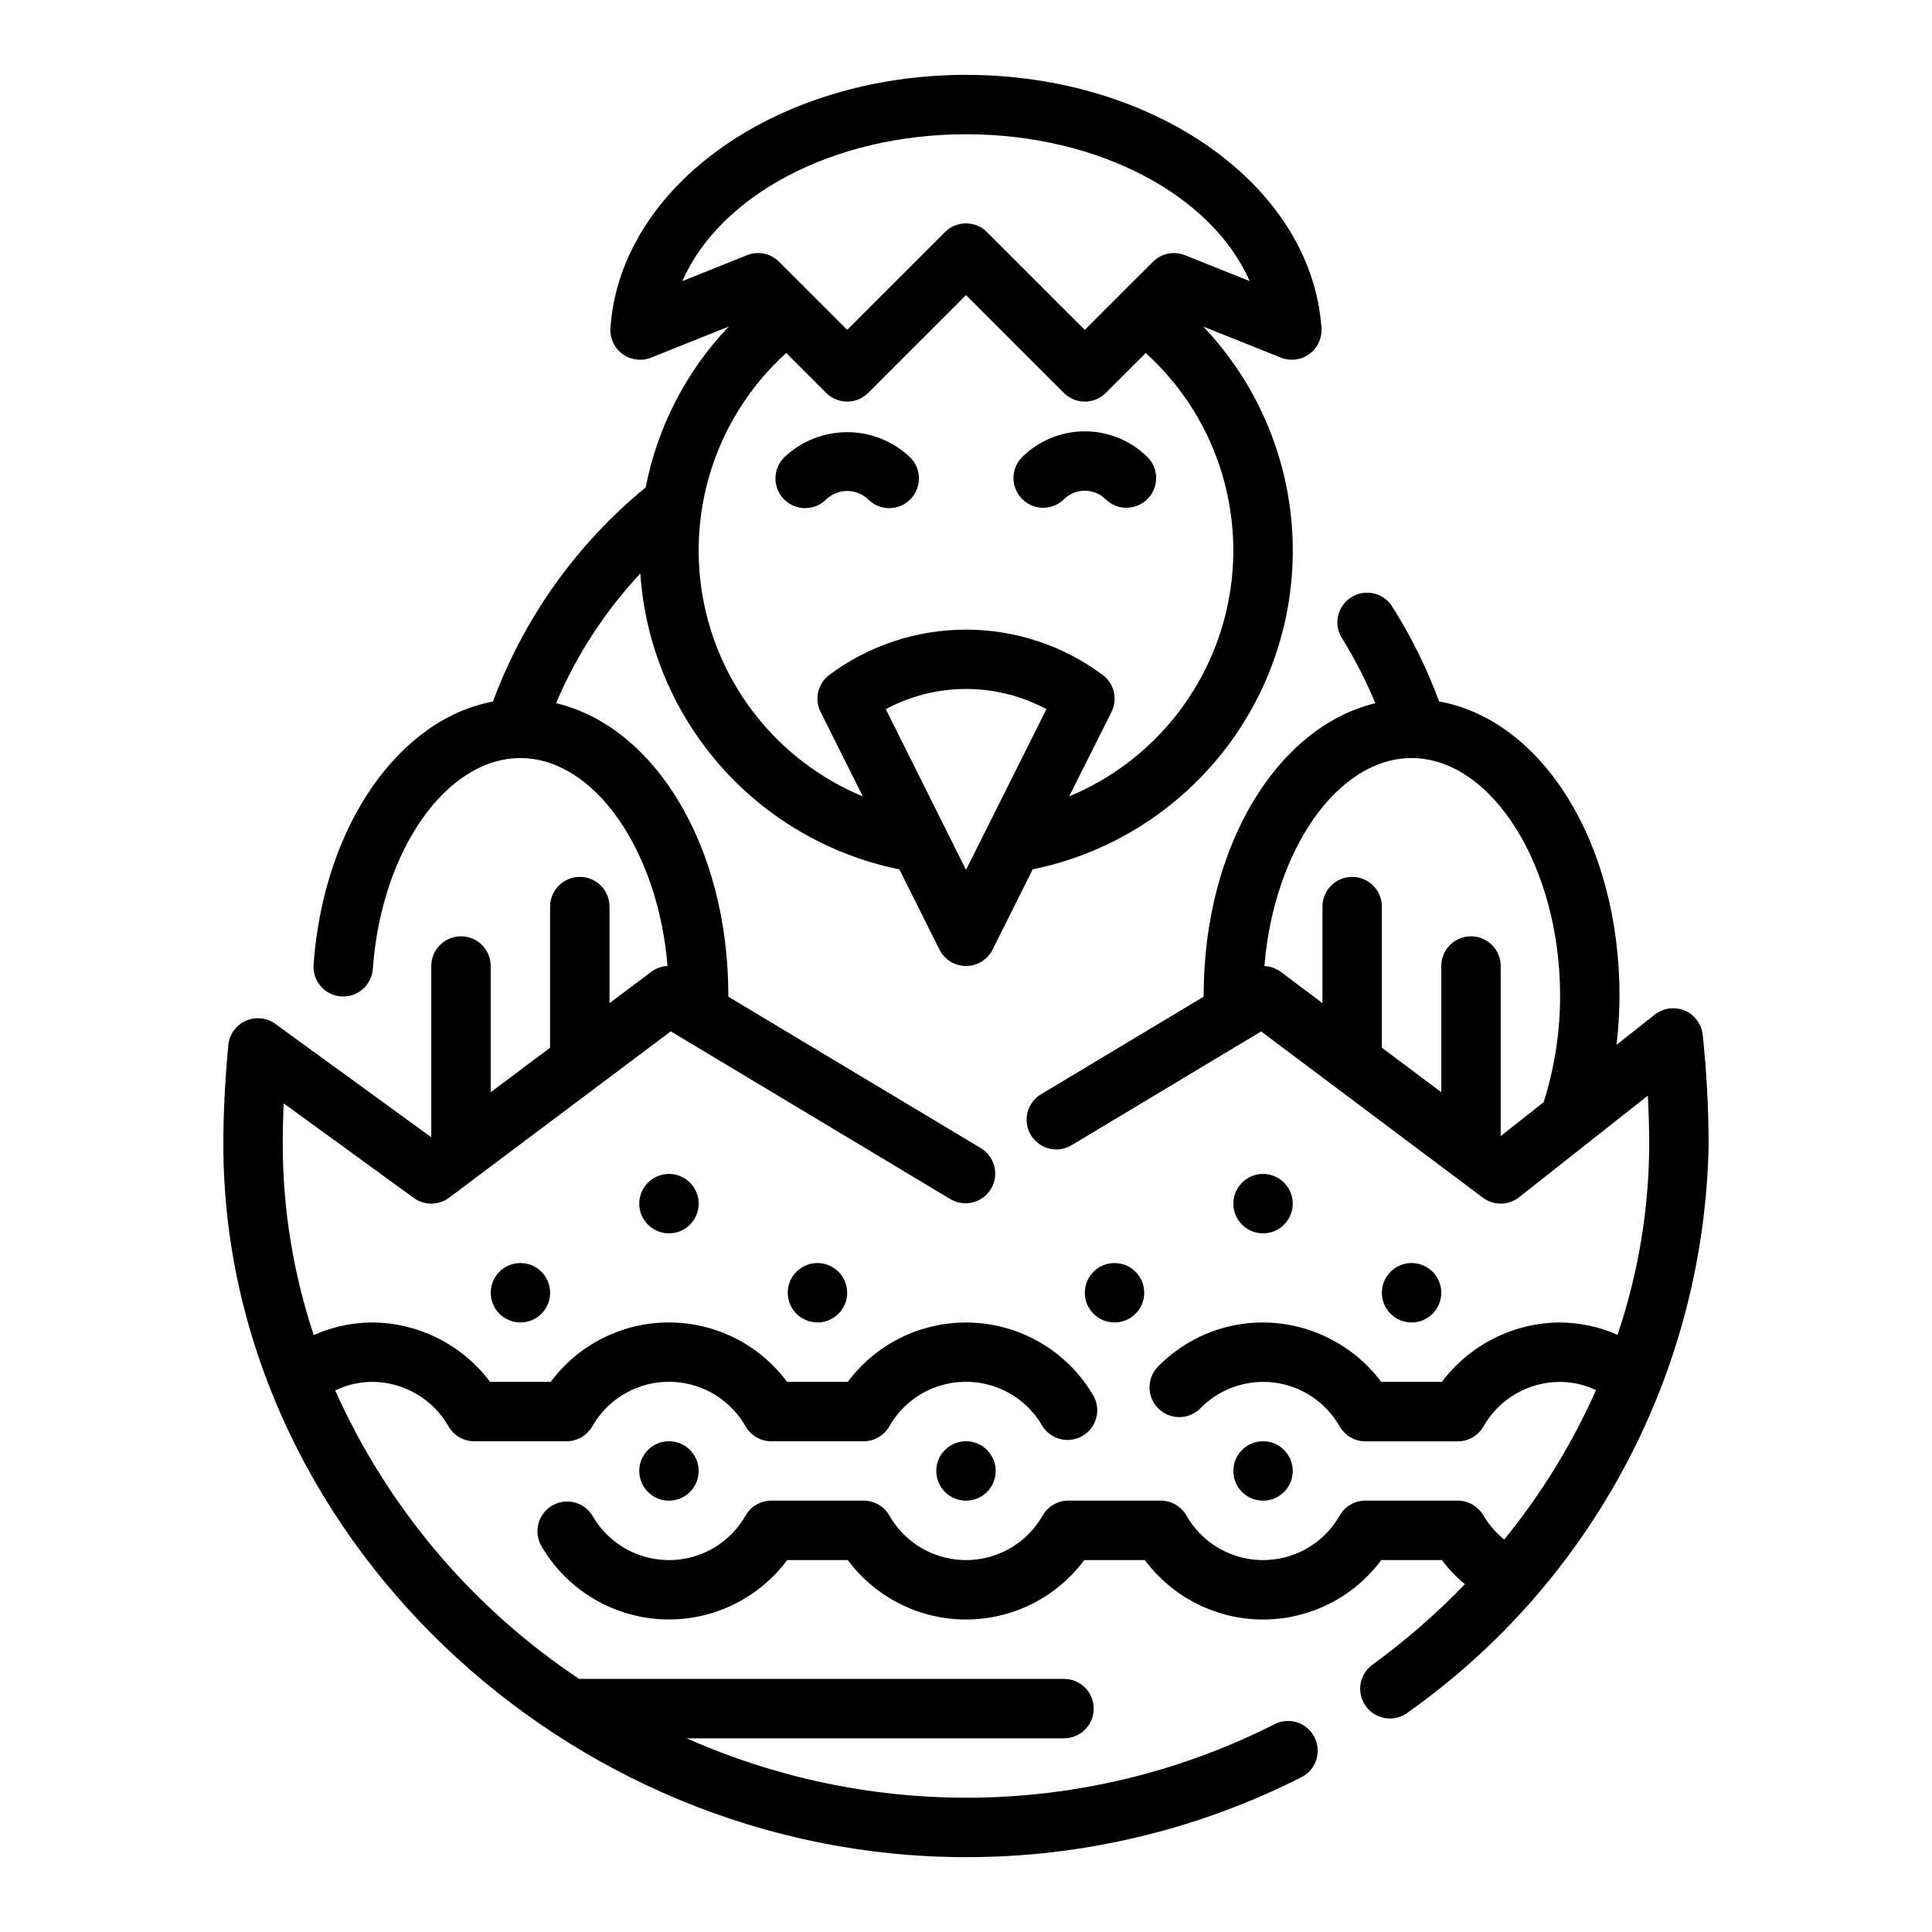 <?xml version="1.0" encoding="UTF-8"?>
<!-- The Best Svg Icon site in the world: iconSvg.co, Visit us! https://iconsvg.co -->
<svg fill="#000000" width="800px" height="800px" version="1.1" viewBox="144 144 512 512" xmlns="http://www.w3.org/2000/svg">
 <g>
  <path d="m425.92 276.35c3.074-3.07 8.055-3.07 11.129 0 3.09 2.984 8 2.941 11.035-0.094 3.039-3.039 3.082-7.949 0.098-11.035-4.43-4.43-10.434-6.914-16.695-6.914-6.266 0-12.27 2.484-16.699 6.914-2.981 3.086-2.941 7.996 0.098 11.035 3.035 3.035 7.945 3.078 11.035 0.094z"/>
  <path d="m362.95 276.35c3.109-2.984 8.02-2.984 11.129 0 3.074 3.078 8.062 3.078 11.137 0.004 3.074-3.074 3.078-8.059 0.004-11.133-4.5-4.297-10.484-6.691-16.703-6.691-6.223 0-12.203 2.394-16.707 6.691-3.074 3.074-3.07 8.059 0.004 11.133 3.078 3.074 8.062 3.074 11.137-0.004z"/>
  <path d="m481.81 600.91c-25.355 12.852-53.387 19.535-81.812 19.504-25.496-0.027-50.703-5.391-74-15.742h99.977c4.348 0 7.871-3.523 7.871-7.871 0-4.348-3.523-7.875-7.871-7.875h-128.5c-28.328-18.871-50.738-45.375-64.645-76.445 3.031-1.469 6.352-2.246 9.723-2.273 4.129-0.004 8.184 1.09 11.75 3.164 3.57 2.074 6.527 5.055 8.566 8.645 1.402 2.43 3.996 3.93 6.801 3.934h24.484c2.805-0.004 5.398-1.504 6.801-3.934 2.731-4.812 7.082-8.496 12.273-10.402 5.195-1.902 10.895-1.902 16.086 0 5.195 1.906 9.543 5.59 12.277 10.402 1.402 2.43 3.992 3.93 6.801 3.934h24.48c2.809-0.004 5.398-1.504 6.801-3.934 2.731-4.812 7.082-8.496 12.273-10.402 5.195-1.902 10.895-1.902 16.09 0 5.191 1.906 9.543 5.59 12.273 10.402 2.281 3.516 6.918 4.625 10.543 2.527 3.629-2.098 4.977-6.668 3.066-10.398-6.543-11.438-18.41-18.805-31.562-19.598-13.148-0.793-25.816 5.094-33.688 15.66h-16.074c-7.363-9.906-18.98-15.746-31.324-15.746s-23.957 5.84-31.32 15.746h-16.078c-7.394-9.863-18.988-15.691-31.32-15.746-5.309 0.043-10.555 1.184-15.398 3.356-5.43-16.312-8.207-33.391-8.219-50.586 0-3.481 0.086-7.086 0.262-10.816l34.473 25.059h-0.004c2.797 2.031 6.59 2 9.352-0.074l58.742-44.082 74.18 44.508c3.719 2.144 8.469 0.914 10.68-2.762 2.211-3.68 1.066-8.453-2.574-10.73l-67.027-40.203v-0.258c0-39.527-19.43-71.297-45.656-77.531h-0.004c5.379-12.672 12.938-24.305 22.336-34.363 1.266 18.785 8.672 36.633 21.074 50.801 12.402 14.164 29.117 23.863 47.566 27.605l10.629 21.254c1.332 2.672 4.059 4.359 7.047 4.359 2.984 0 5.711-1.688 7.043-4.359l10.629-21.254c20.191-4.133 38.234-15.363 50.855-31.652 12.625-16.293 18.996-36.566 17.957-57.148-1.039-20.586-9.418-40.117-23.621-55.051l20.562 8.234c2.519 1.004 5.375 0.641 7.562-0.957 2.188-1.602 3.398-4.215 3.207-6.918-2.629-37.598-44.02-67.055-94.211-67.055-50.195 0-91.586 29.457-94.223 67.062-0.191 2.707 1.02 5.32 3.211 6.922 2.188 1.598 5.047 1.961 7.566 0.953l20.578-8.234c-11.262 11.805-18.898 26.598-22.004 42.617-18.289 14.992-32.262 34.582-40.484 56.758-24.953 4.676-44.832 32.953-47.516 69.52-0.211 2.109 0.441 4.219 1.809 5.844s3.332 2.629 5.449 2.781c2.117 0.156 4.207-0.551 5.797-1.957 1.59-1.41 2.543-3.398 2.641-5.519 2.301-31.23 19.469-55.688 39.094-55.688s36.496 24.527 38.996 55.105h0.004c-1.582 0.07-3.102 0.617-4.363 1.574l-11.02 8.266v-25.586c0-4.348-3.523-7.871-7.871-7.871-4.348 0-7.875 3.523-7.875 7.871v37.391l-15.742 11.809v-33.453c0-4.348-3.523-7.875-7.871-7.875-4.348 0-7.875 3.527-7.875 7.875v45.266l-0.07 0.055-41.25-29.977v-0.004c-2.285-1.664-5.289-1.973-7.867-0.812-2.578 1.164-4.332 3.621-4.602 6.434-0.871 9.25-1.312 18.082-1.312 26.27 0 102.41 90.125 188.93 196.8 188.93 30.879 0.035 61.332-7.223 88.883-21.176 3.887-1.957 5.449-6.695 3.492-10.582-1.953-3.887-6.691-5.449-10.578-3.492zm-81.812-226.39-21.254-42.586h-0.004c13.301-7.133 29.285-7.133 42.582 0zm0-194.94c35.266 0 65.258 16.254 75.152 38.895l-17.129-6.848c-2.926-1.168-6.262-0.48-8.484 1.746l-18.051 18.051-25.926-25.922c-3.074-3.074-8.055-3.074-11.129 0l-25.922 25.922-18.051-18.051c-2.227-2.231-5.57-2.918-8.496-1.746l-17.121 6.856c9.895-22.641 39.887-38.902 75.156-38.902zm-47.633 57.969 10.578 10.57v0.004c3.074 3.07 8.055 3.07 11.129 0l25.926-25.926 25.922 25.922v0.004c3.074 3.07 8.055 3.07 11.129 0l10.578-10.57 0.004-0.004c17.926 16.23 26.297 40.508 22.184 64.336-4.117 23.832-20.145 43.895-42.477 53.172l11.23-22.391c1.691-3.41 0.699-7.547-2.359-9.816-10.469-7.785-23.168-11.992-36.211-11.992-13.047 0-25.746 4.207-36.211 11.992-3.047 2.281-4.023 6.414-2.324 9.816l11.195 22.387v0.004c-22.332-9.277-38.363-29.34-42.477-53.172-4.117-23.828 4.254-48.105 22.18-64.336z"/>
  <path d="m595.23 418.25c-0.301-2.856-2.129-5.32-4.769-6.434-2.644-1.117-5.684-0.703-7.938 1.074l-10.125 7.996c0.512-4.32 0.773-8.664 0.789-13.012 0-40.598-20.469-73.02-47.816-77.988-3.199-8.703-7.312-17.043-12.262-24.883-1.074-1.859-2.856-3.199-4.934-3.711-2.082-0.516-4.281-0.156-6.094 0.988-1.812 1.145-3.078 2.981-3.508 5.082-0.426 2.098 0.02 4.285 1.238 6.047 3.34 5.406 6.234 11.074 8.66 16.949-26.145 6.344-45.492 38.066-45.492 77.516v0.262l-43.09 25.852-0.004-0.004c-3.727 2.242-4.934 7.078-2.695 10.805 2.238 3.731 7.074 4.938 10.805 2.699l50.223-30.141 58.758 44.055c2.856 2.141 6.793 2.094 9.594-0.117l34.125-26.922c0.234 4.457 0.363 8.754 0.363 12.871-0.051 17.18-2.887 34.238-8.398 50.508-4.793-2.125-9.973-3.238-15.219-3.277-12.328 0.059-23.918 5.887-31.32 15.746h-16.074c-7.402-9.859-18.996-15.688-31.324-15.746-10.469-0.02-20.5 4.191-27.82 11.676-1.465 1.488-2.281 3.496-2.269 5.582 0.016 2.09 0.859 4.086 2.344 5.555 3.098 3.055 8.082 3.019 11.137-0.078 5.125-5.227 12.41-7.738 19.672-6.789 7.258 0.953 13.648 5.262 17.254 11.633 1.406 2.43 3.996 3.93 6.801 3.934h24.484c2.805-0.004 5.398-1.504 6.801-3.934 2.039-3.594 4.992-6.578 8.562-8.66 3.57-2.078 7.625-3.172 11.754-3.172 3.297 0.027 6.547 0.773 9.527 2.18-6.328 14.219-14.512 27.535-24.332 39.605-2.203-1.781-4.07-3.945-5.512-6.387-1.402-2.43-3.996-3.93-6.801-3.934h-24.484c-2.805 0.004-5.394 1.504-6.801 3.934-2.731 4.812-7.078 8.496-12.273 10.402-5.191 1.902-10.895 1.902-16.086 0-5.195-1.906-9.543-5.59-12.273-10.402-1.406-2.43-3.996-3.93-6.801-3.934h-24.484c-2.805 0.004-5.398 1.504-6.801 3.934-2.731 4.812-7.082 8.496-12.273 10.402-5.195 1.902-10.895 1.902-16.09 0-5.191-1.906-9.543-5.59-12.273-10.402-1.402-2.43-3.992-3.93-6.801-3.934h-24.48c-2.809 0.004-5.398 1.504-6.801 3.934-2.734 4.812-7.082 8.496-12.277 10.402-5.191 1.902-10.891 1.902-16.086 0-5.191-1.906-9.543-5.59-12.273-10.402-2.254-3.594-6.953-4.758-10.621-2.629-3.672 2.129-4.996 6.785-2.988 10.527 6.543 11.434 18.41 18.801 31.562 19.594 13.148 0.793 25.816-5.094 33.688-15.66h16.074c7.363 9.906 18.98 15.746 31.324 15.746 12.34 0 23.957-5.84 31.32-15.746h16.074c7.367 9.906 18.98 15.746 31.324 15.746s23.957-5.84 31.324-15.746h16.074c1.777 2.356 3.82 4.5 6.086 6.394-7.535 7.809-15.734 14.949-24.508 21.34-2.762 2.008-3.914 5.562-2.859 8.805 1.059 3.246 4.086 5.441 7.496 5.438 1.66 0 3.273-0.523 4.613-1.504 24.207-17.082 44.051-39.625 57.922-65.805 13.875-26.176 21.387-55.254 21.934-84.875-0.031-9.684-0.555-19.355-1.574-28.984zm-53.531 26.828v-45.074c0-4.348-3.523-7.875-7.871-7.875-4.348 0-7.875 3.527-7.875 7.875v33.457l-15.742-11.809v-37.395c0-4.348-3.523-7.871-7.871-7.871-4.348 0-7.875 3.523-7.875 7.871v25.586l-11.02-8.266c-1.266-0.953-2.785-1.504-4.367-1.574 2.512-30.59 19.332-55.105 39.008-55.105 21.332 0 39.359 28.836 39.359 62.977h-0.004c0.012 9.57-1.457 19.09-4.352 28.211z"/>
  <path d="m329.15 533.82c0 4.348-3.523 7.871-7.871 7.871s-7.871-3.523-7.871-7.871c0-4.348 3.523-7.875 7.871-7.875s7.871 3.527 7.871 7.875"/>
  <path d="m289.79 486.59c0 4.348-3.523 7.871-7.871 7.871-4.348 0-7.871-3.523-7.871-7.871s3.523-7.871 7.871-7.871c4.348 0 7.871 3.523 7.871 7.871"/>
  <path d="m329.15 462.98c0 4.348-3.523 7.871-7.871 7.871s-7.871-3.523-7.871-7.871c0-4.348 3.523-7.875 7.871-7.875s7.871 3.527 7.871 7.875"/>
  <path d="m407.87 533.82c0 4.348-3.523 7.871-7.871 7.871s-7.875-3.523-7.875-7.871c0-4.348 3.527-7.875 7.875-7.875s7.871 3.527 7.871 7.875"/>
  <path d="m368.51 486.59c0 4.348-3.527 7.871-7.875 7.871-4.348 0-7.871-3.523-7.871-7.871s3.523-7.871 7.871-7.871c4.348 0 7.875 3.523 7.875 7.871"/>
  <path d="m447.23 486.59c0 4.348-3.523 7.871-7.871 7.871s-7.871-3.523-7.871-7.871 3.523-7.871 7.871-7.871 7.871 3.523 7.871 7.871"/>
  <path d="m486.59 533.82c0 4.348-3.523 7.871-7.871 7.871s-7.871-3.523-7.871-7.871c0-4.348 3.523-7.875 7.871-7.875s7.871 3.527 7.871 7.875"/>
  <path d="m525.95 486.59c0 4.348-3.523 7.871-7.871 7.871s-7.871-3.523-7.871-7.871 3.523-7.871 7.871-7.871 7.871 3.523 7.871 7.871"/>
  <path d="m486.59 462.98c0 4.348-3.523 7.871-7.871 7.871s-7.871-3.523-7.871-7.871c0-4.348 3.523-7.875 7.871-7.875s7.871 3.527 7.871 7.875"/>
 </g>
</svg>